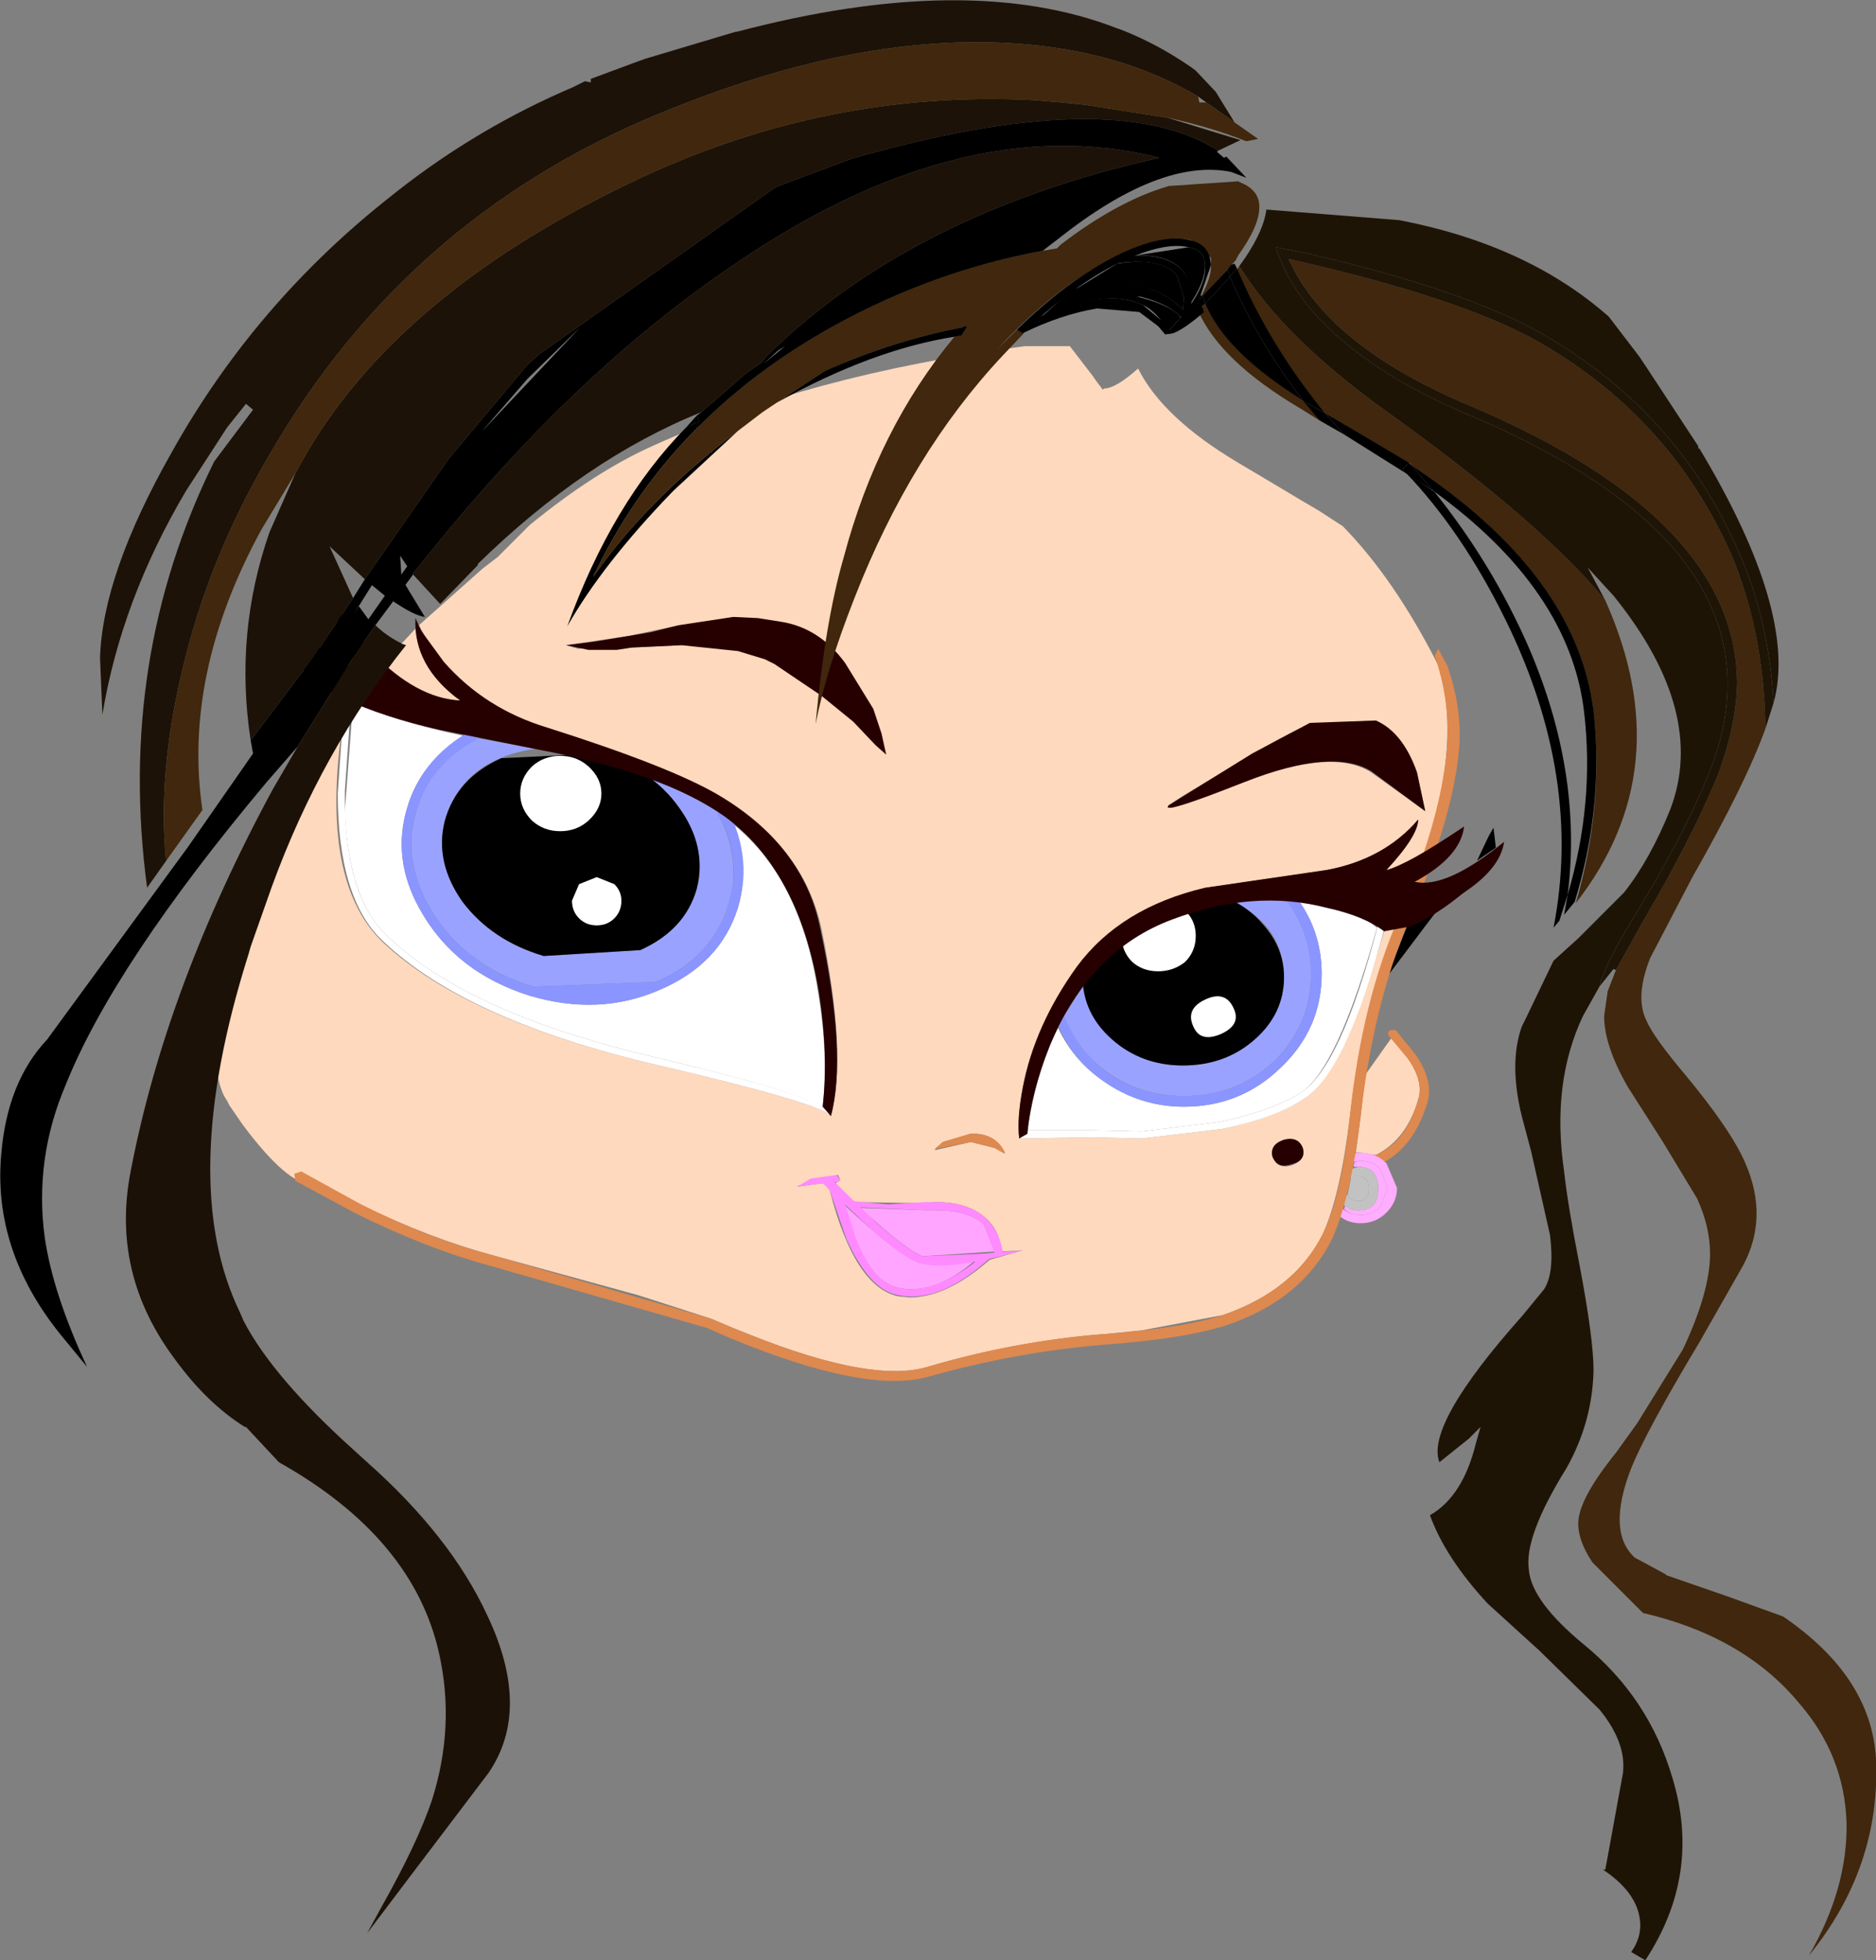 <?xml version="1.0" encoding="UTF-8" standalone="no"?>
<svg xmlns:xlink="http://www.w3.org/1999/xlink" height="83.25px" width="79.7px" xmlns="http://www.w3.org/2000/svg">
  <rect width="100%" height="100%" fill="#808080" stroke="none"/>
  <g transform="matrix(1.0, 0.0, 0.0, 1.0, 35.45, 59.3)">
    <path d="M25.1 -24.85 L24.75 -26.45 Q24.15 -28.2 23.0 -28.7 L20.25 -28.55 Q19.6 -28.35 17.8 -27.3 L14.8 -25.5 14.2 -25.1 14.35 -25.0 17.45 -26.1 Q21.15 -27.55 22.8 -26.5 L25.1 -24.85 M25.65 -31.05 Q26.65 -27.9 25.1 -23.1 23.85 -22.45 23.45 -22.35 24.75 -23.8 24.8 -24.45 23.3 -22.8 20.9 -22.35 L15.8 -21.6 Q12.15 -20.75 10.35 -18.25 8.5 -15.75 8.0 -13.1 7.75 -11.8 7.85 -10.95 L10.9 -11.0 13.05 -10.95 16.45 -11.35 Q18.6 -11.8 19.9 -12.6 21.6 -13.6 23.35 -19.75 L23.85 -19.95 Q22.45 -16.6 21.9 -11.9 21.5 -8.55 20.75 -6.9 19.55 -4.5 16.5 -3.45 L13.05 -2.8 11.55 -2.65 11.5 -2.65 Q7.7 -2.35 3.95 -1.25 1.6 -0.55 -3.55 -2.6 L-4.05 -2.8 -4.3 -2.9 -5.25 -3.3 -8.35 -4.3 -14.55 -6.0 Q-17.15 -6.7 -20.05 -8.1 L-21.9 -9.05 -22.2 -9.0 Q-23.25 -9.0 -25.15 -11.55 L-25.7 -12.35 -25.75 -12.45 -25.8 -12.55 Q-26.4 -13.35 -26.4 -16.2 -26.4 -18.75 -25.7 -20.15 L-25.8 -20.25 Q-23.85 -25.15 -20.8 -29.15 -22.0 -22.0 -19.2 -19.3 -15.65 -15.95 -7.45 -14.05 -0.6 -12.45 -0.15 -11.9 0.55 -14.5 -0.55 -19.85 -1.3 -23.4 -4.95 -25.5 -7.0 -26.75 -12.2 -28.35 -16.0 -29.55 -17.65 -32.75 L-14.95 -35.15 -14.3 -35.65 -12.95 -37.0 Q-10.2 -39.25 -7.75 -40.35 -1.05 -43.4 8.1 -44.6 L10.0 -44.6 11.0 -43.3 11.1 -43.15 11.4 -42.75 11.45 -42.8 Q11.95 -42.8 12.9 -43.65 13.95 -41.55 17.15 -39.65 L19.0 -38.55 19.75 -38.1 20.6 -37.6 21.6 -36.95 Q23.8 -34.7 25.65 -31.05 M-11.4 -31.9 L-10.9 -31.75 -8.6 -31.8 -6.45 -31.9 -6.6 -32.75 -8.7 -32.3 -11.4 -31.9 M19.4 -9.8 Q20.0 -10.0 19.9 -10.5 19.7 -11.05 19.1 -10.85 18.5 -10.7 18.65 -10.15 18.8 -9.65 19.4 -9.8 M7.1 -6.3 Q6.95 -7.1 6.45 -7.55 5.7 -8.25 4.3 -8.25 L3.85 -8.2 0.85 -8.25 0.05 -9.05 0.25 -9.2 0.15 -9.4 -0.95 -9.2 -1.6 -8.9 -0.5 -9.05 -0.45 -9.05 -0.2 -8.75 Q0.85 -4.65 2.7 -4.25 L3.2 -4.2 Q4.65 -4.2 6.3 -5.55 L6.6 -5.8 8.0 -6.2 7.15 -6.15 7.1 -6.3 M6.8 -10.55 Q7.0 -10.45 7.25 -10.3 6.85 -11.2 5.8 -11.15 L4.6 -10.8 4.25 -10.45 5.8 -10.8 6.8 -10.55" fill="#ffd9bd" fill-rule="evenodd" stroke="none"/>
    <path d="M5.95 -5.75 Q4.25 -4.3 2.75 -4.6 1.25 -4.9 0.45 -8.1 2.75 -5.95 3.65 -5.65 L5.95 -5.75" fill="#ffa5ff" fill-rule="evenodd" stroke="none"/>
    <path d="M6.35 -7.3 L6.8 -6.15 3.75 -5.95 Q3.05 -6.2 1.1 -8.0 L3.85 -7.9 4.3 -7.9 Q5.7 -7.9 6.35 -7.3" fill="#ffa5ff" fill-rule="evenodd" stroke="none"/>
    <path d="M23.65 -15.2 Q25.15 -13.7 24.8 -12.6 24.3 -10.9 23.0 -10.25 L22.35 -10.35 22.15 -10.35 22.35 -11.85 22.55 -13.65 23.65 -15.2" fill="#ffd9bd" fill-rule="evenodd" stroke="none"/>
    <path d="M22.25 -9.35 Q22.7 -9.35 22.7 -8.8 22.7 -8.3 22.25 -8.3 21.95 -8.3 21.8 -8.55 L21.95 -9.3 22.25 -9.35" fill="#c2c2c2" fill-rule="evenodd" stroke="none"/>
    <path d="M23.2 -9.65 L23.5 -8.85 23.2 -8.05 Q22.85 -7.7 22.35 -7.7 21.95 -7.7 21.65 -7.95 L21.7 -8.1 Q21.9 -7.9 22.25 -7.9 23.1 -7.9 23.1 -8.8 23.1 -9.75 22.25 -9.75 L22.05 -9.75 22.1 -9.95 22.35 -10.0 Q22.85 -10.0 23.2 -9.65" fill="#ffadff" fill-rule="evenodd" stroke="none"/>
    <path d="M23.5 -17.85 L24.4 -20.15 25.7 -20.75 25.35 -20.3 23.5 -17.85" fill="#000000" fill-rule="evenodd" stroke="none"/>
    <path d="M22.1 -20.65 L23.05 -19.9 Q21.35 -13.8 19.75 -12.85 18.5 -12.1 16.35 -11.65 L13.05 -11.25 10.9 -11.3 8.2 -11.3 Q8.55 -13.7 9.5 -15.65 10.2 -14.15 11.65 -13.25 13.1 -12.3 14.85 -12.3 17.25 -12.3 18.95 -13.95 20.7 -15.6 20.7 -17.95 20.7 -19.75 19.6 -21.2 L22.1 -20.65" fill="#ffffff" fill-rule="evenodd" stroke="none"/>
    <path d="M27.3 -22.75 L27.8 -23.8 28.0 -24.15 28.1 -23.3 27.3 -22.75" fill="#000000" fill-rule="evenodd" stroke="none"/>
    <path d="M9.75 -16.15 L10.55 -17.4 Q10.75 -16.0 11.95 -15.05 13.2 -14.05 14.8 -14.05 16.6 -14.05 17.85 -15.15 19.1 -16.25 19.1 -17.8 19.1 -19.9 17.0 -21.0 L19.1 -21.2 Q20.25 -19.75 20.25 -17.95 20.25 -15.8 18.7 -14.25 17.1 -12.75 14.85 -12.75 13.15 -12.75 11.75 -13.65 10.35 -14.6 9.75 -16.15" fill="#99a3ff" fill-rule="evenodd" stroke="none"/>
    <path d="M-17.3 -20.95 Q-18.35 -22.9 -17.75 -24.9 -17.15 -26.9 -15.15 -27.95 L-12.7 -27.5 Q-15.8 -27.05 -16.55 -24.45 -17.0 -22.7 -15.8 -21.0 -14.55 -19.35 -12.35 -18.7 L-8.25 -18.95 Q-6.35 -19.8 -5.85 -21.55 -5.5 -22.8 -6.1 -24.1 -6.65 -25.4 -7.85 -26.25 -6.35 -25.7 -5.0 -24.85 -3.9 -22.8 -4.5 -20.9 -5.2 -18.6 -7.6 -17.6 L-12.8 -17.4 Q-15.9 -18.35 -17.3 -20.95" fill="#99a3ff" fill-rule="evenodd" stroke="none"/>
    <path d="M-19.2 -31.1 L-17.8 -32.6 Q-17.6 -30.8 -15.9 -29.55 -17.5 -29.6 -19.2 -31.1" fill="#ffd9bd" fill-rule="evenodd" stroke="none"/>
    <path d="M-18.15 -25.0 Q-18.8 -22.85 -17.65 -20.75 -16.15 -18.0 -12.9 -17.0 -10.0 -16.15 -7.45 -17.25 -4.85 -18.35 -4.1 -20.75 -3.6 -22.5 -4.3 -24.3 -1.45 -22.0 -0.7 -17.2 -0.25 -14.55 -0.5 -12.3 -1.75 -13.0 -7.4 -14.35 -15.5 -16.2 -19.0 -19.55 -20.65 -21.1 -20.8 -24.85 L-20.45 -29.45 Q-18.6 -28.65 -15.75 -28.05 -17.6 -26.9 -18.15 -25.0" fill="#ffffff" fill-rule="evenodd" stroke="none"/>
    <path d="M24.7 -14.5 Q25.45 -13.4 25.2 -12.5 24.6 -10.5 23.15 -9.85 22.95 -9.8 22.9 -10.0 22.8 -10.15 23.0 -10.25 24.3 -10.8 24.8 -12.6 25.05 -13.35 24.35 -14.35 L23.6 -15.25 Q23.45 -15.4 23.6 -15.55 L23.85 -15.55 24.7 -14.5" fill="#de894f" fill-rule="evenodd" stroke="none"/>
    <path d="M10.55 -17.8 L10.55 -17.9 10.45 -17.9 12.05 -19.5 13.85 -20.85 15.95 -21.4 Q17.35 -21.05 18.2 -20.05 19.1 -19.05 19.1 -17.8 19.1 -16.25 17.85 -15.15 16.6 -14.05 14.8 -14.05 13.05 -14.05 11.8 -15.15 10.55 -16.25 10.55 -17.8" fill="#000000" fill-rule="evenodd" stroke="none"/>
    <path d="M21.9 -10.3 L22.35 -10.35 Q23.0 -10.35 23.45 -9.9 L23.9 -8.85 Q23.9 -8.25 23.45 -7.8 23.0 -7.35 22.35 -7.35 21.8 -7.35 21.4 -7.7 21.2 -7.8 21.35 -7.95 L21.6 -7.95 Q21.95 -7.7 22.35 -7.7 22.85 -7.7 23.2 -8.05 L23.5 -8.85 23.2 -9.65 Q22.85 -10.0 22.35 -10.0 L22.0 -9.95 21.75 -10.1 21.9 -10.3" fill="#ffadff" fill-rule="evenodd" stroke="none"/>
    <path d="M21.8 -9.6 L22.25 -9.75 Q23.1 -9.75 23.1 -8.8 23.1 -7.9 22.25 -7.9 21.7 -7.9 21.45 -8.4 L21.55 -8.65 21.8 -8.55 Q21.95 -8.3 22.25 -8.3 22.7 -8.3 22.7 -8.8 22.7 -9.35 22.25 -9.35 L21.75 -9.2 21.8 -9.35 21.8 -9.6" fill="#c2c2c2" fill-rule="evenodd" stroke="none"/>
    <path d="M-20.8 -25.7 Q-20.85 -21.3 -19.0 -19.55 -15.5 -16.2 -7.4 -14.35 -0.7 -12.75 -0.2 -12.1 L-0.15 -11.9 Q-0.6 -12.45 -7.45 -14.05 -15.65 -15.95 -19.2 -19.35 -21.1 -21.15 -21.1 -25.6 L-20.9 -28.5 -20.65 -29.9 -20.4 -29.8 -20.6 -28.55 -20.8 -25.7" fill="#ffffff" fill-rule="evenodd" stroke="none"/>
    <path d="M-17.65 -20.75 Q-18.8 -22.85 -18.15 -25.0 -17.45 -27.3 -15.1 -28.45 L-14.9 -28.05 Q-17.1 -27.0 -17.75 -24.9 -18.35 -22.9 -17.3 -20.95 -15.9 -18.35 -12.8 -17.4 L-7.6 -17.6 Q-5.2 -18.6 -4.5 -20.9 -3.85 -23.0 -5.15 -25.1 L-4.75 -25.3 Q-3.4 -23.05 -4.1 -20.75 -4.85 -18.35 -7.45 -17.25 -10.0 -16.15 -12.9 -17.0 -16.15 -18.0 -17.65 -20.75" fill="#8a95ff" fill-rule="evenodd" stroke="none"/>
    <path d="M-8.25 -18.95 L-12.35 -18.7 Q-14.55 -19.35 -15.8 -21.0 -17.0 -22.7 -16.55 -24.45 -16.05 -26.25 -14.15 -27.1 L-10.05 -27.3 Q-7.8 -26.7 -6.6 -25.0 -5.4 -23.35 -5.85 -21.55 -6.35 -19.8 -8.25 -18.95" fill="#000000" fill-rule="evenodd" stroke="none"/>
    <path d="M-9.35 -20.3 Q-9.65 -20.0 -10.1 -20.0 -10.55 -20.0 -10.85 -20.3 -11.15 -20.6 -11.15 -21.05 L-10.85 -21.75 -10.1 -22.05 -9.35 -21.75 Q-9.05 -21.45 -9.05 -21.05 -9.05 -20.6 -9.35 -20.3" fill="#ffffff" fill-rule="evenodd" stroke="none"/>
    <path d="M-10.45 -24.45 Q-10.95 -24.0 -11.65 -24.0 -12.35 -24.0 -12.85 -24.45 -13.35 -24.95 -13.35 -25.6 -13.35 -26.25 -12.85 -26.75 -12.35 -27.2 -11.65 -27.2 -10.95 -27.2 -10.45 -26.75 -9.9 -26.25 -9.9 -25.6 -9.9 -24.95 -10.45 -24.45" fill="#ffffff" fill-rule="evenodd" stroke="none"/>
    <path d="M23.1 -20.05 L23.4 -20.0 Q21.75 -13.7 19.9 -12.6 18.65 -11.8 16.45 -11.35 L13.05 -10.95 10.9 -11.0 7.85 -10.95 8.2 -11.3 10.9 -11.3 13.05 -11.25 16.35 -11.65 Q18.5 -12.1 19.75 -12.85 21.5 -13.9 23.1 -20.05" fill="#ffffff" fill-rule="evenodd" stroke="none"/>
    <path d="M9.3 -16.25 L9.7 -16.35 Q10.25 -14.75 11.65 -13.7 13.1 -12.75 14.85 -12.75 17.1 -12.75 18.7 -14.25 20.25 -15.8 20.25 -17.95 20.25 -19.95 18.85 -21.45 L19.15 -21.75 Q20.7 -20.15 20.7 -17.95 20.7 -15.6 18.95 -13.95 17.25 -12.3 14.85 -12.3 12.95 -12.3 11.4 -13.4 9.9 -14.45 9.3 -16.25" fill="#8a95ff" fill-rule="evenodd" stroke="none"/>
    <path d="M16.95 -16.5 Q17.3 -15.8 16.45 -15.4 15.55 -15.0 15.25 -15.7 14.9 -16.45 15.75 -16.85 16.6 -17.25 16.95 -16.5" fill="#ffffff" fill-rule="evenodd" stroke="none"/>
    <path d="M15.35 -19.55 Q15.35 -18.9 14.9 -18.45 14.4 -18.05 13.75 -18.05 13.1 -18.05 12.65 -18.45 12.2 -18.9 12.2 -19.55 L12.2 -19.7 14.5 -20.9 Q15.35 -20.45 15.35 -19.55" fill="#ffffff" fill-rule="evenodd" stroke="none"/>
    <path d="M17.45 -26.1 Q13.8 -24.65 14.2 -25.1 L17.75 -27.3 20.2 -28.6 23.0 -28.7 Q24.15 -28.2 24.75 -26.5 L25.1 -24.85 22.8 -26.55 Q21.15 -27.55 17.45 -26.1" fill="#260000" fill-rule="evenodd" stroke="none"/>
    <path d="M6.8 -10.55 L5.8 -10.8 4.25 -10.5 4.6 -10.8 5.75 -11.15 Q6.85 -11.2 7.25 -10.35 7.2 -10.3 6.8 -10.55" fill="#de894f" fill-rule="evenodd" stroke="none"/>
    <path d="M-0.5 -9.05 L-0.3 -9.25 -0.1 -9.2 1.8 -7.35 Q3.25 -6.1 3.75 -5.95 L6.2 -6.05 8.0 -6.2 Q4.85 -5.3 3.65 -5.65 3.05 -5.8 1.5 -7.15 L-0.5 -9.05" fill="#ff8aff" fill-rule="evenodd" stroke="none"/>
    <path d="M-0.9 -9.0 L-1.6 -8.9 -1.0 -9.25 0.1 -9.4 0.25 -9.2 Q0.2 -9.05 0.05 -9.1 L-0.9 -9.0" fill="#ff8aff" fill-rule="evenodd" stroke="none"/>
    <path d="M0.05 -8.8 L0.3 -8.65 0.9 -6.75 Q1.65 -4.8 2.75 -4.6 4.2 -4.3 6.1 -5.8 L6.25 -5.95 6.45 -5.9 6.65 -5.9 6.3 -5.6 Q4.35 -3.95 2.7 -4.3 1.5 -4.5 0.5 -6.7 L-0.25 -8.9 0.05 -8.8" fill="#ff8aff" fill-rule="evenodd" stroke="none"/>
    <path d="M0.5 -8.25 L0.7 -8.3 2.3 -8.15 3.85 -8.25 4.3 -8.25 Q5.7 -8.25 6.45 -7.55 7.0 -7.0 7.15 -6.15 L7.0 -5.95 6.8 -6.1 6.35 -7.3 Q5.7 -7.9 4.3 -7.9 L3.85 -7.9 0.6 -8.05 0.5 -8.25" fill="#ff8aff" fill-rule="evenodd" stroke="none"/>
    <path d="M19.4 -9.85 Q18.8 -9.65 18.6 -10.2 18.5 -10.7 19.1 -10.9 19.7 -11.05 19.9 -10.55 20.05 -10.0 19.4 -9.85" fill="#260000" fill-rule="evenodd" stroke="none"/>
    <path d="M-24.1 -33.8 L-22.55 -32.35 Q-20.85 -30.9 -20.05 -30.8 -21.3 -32.25 -21.1 -33.4 L-19.6 -31.55 Q-17.75 -29.65 -15.9 -29.55 -17.9 -31.0 -17.8 -33.05 L-17.55 -32.5 -16.6 -31.2 Q-14.85 -29.2 -12.2 -28.4 -7.0 -26.75 -4.95 -25.55 -1.3 -23.4 -0.6 -19.85 0.55 -14.5 -0.15 -11.9 L-0.5 -12.3 Q-0.25 -14.45 -0.65 -17.1 -1.5 -22.35 -4.7 -24.65 -7.25 -26.45 -12.5 -27.45 L-16.75 -28.3 Q-19.2 -28.85 -21.0 -29.7 -22.25 -30.25 -23.0 -31.45 L-24.1 -33.8" fill="#260000" fill-rule="evenodd" stroke="none"/>
    <path d="M25.5 -31.45 L25.65 -31.75 26.05 -31.0 Q26.65 -29.25 26.55 -27.65 26.35 -24.75 24.4 -20.2 22.9 -16.65 22.35 -11.85 21.95 -8.5 21.15 -6.7 19.9 -4.15 16.75 -3.05 14.95 -2.45 11.55 -2.2 7.8 -1.9 4.05 -0.85 1.4 -0.05 -4.5 -2.5 L-5.4 -2.9 -14.65 -5.55 Q-17.4 -6.3 -20.4 -7.8 L-22.9 -9.15 -22.95 -9.45 -22.65 -9.55 -20.2 -8.2 Q-17.25 -6.7 -14.55 -6.0 L-5.25 -3.3 -4.3 -2.9 Q1.45 -0.5 3.95 -1.25 7.65 -2.35 11.5 -2.65 L11.55 -2.65 Q14.8 -2.9 16.5 -3.45 19.55 -4.5 20.75 -6.9 21.55 -8.55 21.9 -11.9 22.4 -16.75 24.0 -20.4 25.9 -24.8 26.05 -27.95 26.1 -29.7 25.5 -31.45" fill="#de894f" fill-rule="evenodd" stroke="none"/>
    <path d="M10.3 -18.25 Q12.15 -20.75 15.75 -21.6 L20.9 -22.35 Q23.35 -22.8 24.8 -24.5 24.8 -23.8 23.45 -22.35 24.3 -22.55 26.75 -24.2 26.6 -22.9 24.65 -21.85 26.0 -21.55 28.45 -23.55 28.2 -21.75 24.4 -20.2 L23.35 -19.75 Q22.5 -20.4 20.9 -20.75 17.8 -21.55 14.35 -20.25 10.85 -18.95 9.15 -14.9 8.35 -12.9 8.2 -11.15 L7.85 -10.95 Q7.75 -11.8 8.0 -13.1 8.5 -15.75 10.3 -18.25" fill="#260000" fill-rule="evenodd" stroke="none"/>
    <path d="M24.45 -19.95 L23.35 -19.75 24.25 -21.0 27.85 -22.4 Q25.95 -20.55 24.45 -19.95" fill="#260000" fill-rule="evenodd" stroke="none"/>
    <path d="M2.2 -27.25 L1.75 -27.65 0.8 -28.65 -0.55 -29.75 -2.55 -31.1 -2.95 -31.3 -4.1 -31.65 -6.5 -31.9 -8.6 -31.8 -9.25 -31.7 -10.45 -31.7 -11.4 -31.9 -10.2 -32.05 -7.8 -32.45 -6.6 -32.75 -4.3 -33.1 -3.25 -33.05 -2.3 -32.9 Q-0.65 -32.65 0.45 -31.15 L1.65 -29.2 2.0 -28.15 2.2 -27.25" fill="#260000" fill-rule="evenodd" stroke="none"/>
    <path d="M-22.9 -39.2 Q-19.05 -46.55 -8.75 -51.5 -0.5 -55.5 8.45 -55.05 L9.65 -54.95 10.65 -54.85 14.15 -54.3 17.25 -53.35 16.3 -52.9 Q11.85 -55.75 0.7 -52.55 L-2.5 -51.35 -12.55 -44.25 -13.05 -43.8 -13.3 -43.5 -16.4 -39.8 -19.95 -34.7 -21.45 -36.1 -20.45 -33.9 -20.75 -33.45 -22.2 -31.3 -24.8 -27.85 Q-25.5 -32.4 -24.0 -36.7 L-22.9 -39.2 M17.0 -54.1 L15.8 -54.95 15.45 -55.2 Q12.15 -57.15 7.7 -57.45 1.15 -57.9 -6.75 -54.75 -18.05 -50.35 -24.05 -39.9 -26.6 -35.55 -27.7 -30.85 -28.75 -26.5 -28.4 -22.8 L-28.35 -22.8 -29.2 -21.6 Q-30.5 -31.3 -26.35 -39.7 L-24.7 -41.9 -25.0 -42.15 -25.8 -41.15 -27.55 -38.45 Q-30.3 -33.8 -31.1 -28.95 L-31.2 -31.35 Q-31.1 -34.9 -28.15 -40.1 -24.6 -46.45 -18.8 -51.0 L-18.55 -51.2 Q-15.1 -53.9 -11.1 -55.6 L-10.6 -55.85 -10.35 -55.8 -10.35 -55.95 -8.6 -56.6 -8.05 -56.8 -4.2 -57.95 -4.15 -57.95 Q5.7 -60.55 12.0 -58.1 L12.15 -58.05 Q13.7 -57.45 15.15 -56.45 L15.35 -56.3 16.2 -55.4 17.0 -54.1 M-3.05 -44.0 L-3.1 -43.9 -3.75 -43.45 -5.65 -41.8 Q-10.6 -39.8 -15.15 -35.35 L-15.15 -35.3 -16.75 -33.65 -17.9 -34.9 -17.9 -34.95 -17.05 -36.0 Q-11.1 -43.35 -4.65 -47.8 5.3 -54.75 13.8 -52.6 3.1 -50.2 -3.05 -44.0" fill="#1d1207" fill-rule="evenodd" stroke="none"/>
    <path d="M14.15 -54.3 L10.65 -54.85 9.65 -54.95 8.45 -55.05 Q-0.5 -55.5 -8.75 -51.5 -19.05 -46.55 -22.9 -39.2 L-24.35 -36.8 Q-27.7 -30.65 -26.85 -24.9 L-28.35 -22.8 -28.4 -22.8 Q-28.75 -26.5 -27.7 -30.85 -26.6 -35.55 -24.05 -39.9 -18.05 -50.35 -6.75 -54.75 1.15 -57.9 7.7 -57.45 12.15 -57.15 15.45 -55.2 L15.5 -54.95 15.8 -54.95 17.0 -54.1 18.0 -53.4 17.5 -53.3 Q16.0 -53.9 14.15 -54.3 M8.85 -48.65 L9.45 -48.75 9.6 -48.9 Q12.0 -50.75 14.2 -51.4 L17.15 -51.6 17.25 -51.55 Q18.0 -51.25 18.05 -50.6 L18.05 -50.5 Q18.05 -49.7 17.15 -48.45 L17.05 -48.25 16.7 -47.85 15.65 -46.75 15.6 -46.75 Q16.0 -47.5 16.0 -48.0 L16.0 -48.35 15.15 -49.1 Q13.9 -49.4 11.9 -48.35 L11.85 -48.35 Q9.35 -47.1 6.9 -44.45 L7.75 -45.3 8.05 -45.15 7.15 -44.2 Q3.25 -40.05 0.85 -33.9 -0.35 -30.85 -0.8 -28.55 -0.4 -32.9 0.4 -35.65 1.85 -41.1 5.1 -45.0 L5.4 -45.05 5.65 -45.45 5.5 -45.45 5.45 -45.4 Q2.55 -44.85 -0.4 -43.55 L-2.45 -42.2 -3.05 -41.8 -4.1 -41.0 Q-8.0 -38.05 -10.25 -34.8 -7.05 -41.6 0.05 -45.5 4.25 -47.8 8.85 -48.65 M17.2 -48.0 Q19.05 -45.0 23.35 -41.9 30.0 -37.15 32.75 -33.8 35.95 -26.65 31.5 -20.95 32.7 -25.1 32.25 -29.05 31.6 -34.85 24.5 -39.55 L24.45 -39.65 24.4 -39.6 21.2 -41.55 20.85 -41.75 Q18.5 -44.55 17.1 -47.85 L17.2 -48.0 M39.55 -28.35 Q38.7 -26.0 36.45 -22.05 L34.65 -18.6 Q34.0 -16.95 34.5 -15.95 34.8 -15.25 36.15 -13.65 38.1 -11.3 38.7 -9.9 39.7 -7.6 38.6 -5.55 L36.75 -2.3 Q34.5 1.45 33.85 3.05 32.8 5.75 34.0 6.85 L35.3 7.55 35.35 7.6 37.95 8.5 40.3 9.35 Q44.05 11.9 44.25 15.4 44.45 20.0 41.4 23.75 43.05 20.9 43.0 18.1 42.9 15.25 41.0 13.05 38.65 10.2 34.35 9.2 L32.2 7.05 Q31.6 6.15 31.6 5.4 31.6 4.45 33.0 2.65 L33.2 2.4 34.1 1.15 36.05 -2.0 Q37.2 -4.45 37.2 -6.05 37.2 -7.2 36.65 -8.4 L35.2 -10.8 33.7 -13.15 Q32.7 -14.9 32.7 -16.15 L32.85 -17.2 33.2 -18.1 34.4 -20.25 Q36.4 -23.65 37.5 -26.3 38.3 -28.4 38.35 -30.25 38.35 -37.25 27.05 -42.05 20.95 -44.6 19.3 -48.3 L19.95 -48.15 Q26.85 -46.55 30.05 -44.7 35.55 -41.5 38.1 -35.75 39.5 -32.4 39.55 -28.35 M15.45 -46.1 L15.75 -46.4 Q16.6 -44.35 19.95 -42.3 L20.6 -41.45 19.8 -41.95 Q16.4 -43.95 15.45 -46.1" fill="#40270d" fill-rule="evenodd" stroke="none"/>
    <path d="M-24.8 -27.85 L-22.2 -31.3 -20.75 -33.45 -20.45 -33.9 -19.95 -34.7 -16.4 -39.8 -13.3 -43.5 -13.05 -43.8 -12.55 -44.25 -2.5 -51.35 0.7 -52.55 Q11.85 -55.75 16.3 -52.9 L16.25 -52.85 16.55 -52.6 16.65 -52.65 17.5 -51.75 16.85 -52.0 Q13.85 -52.6 9.5 -49.15 L8.85 -48.65 Q4.25 -47.8 0.05 -45.5 -7.05 -41.6 -10.25 -34.8 -8.0 -38.05 -4.1 -41.0 L-6.85 -38.45 Q-9.85 -35.35 -11.35 -32.7 -9.45 -37.95 -6.3 -41.15 L-5.75 -41.4 -5.85 -41.65 -5.65 -41.8 -3.75 -43.45 -3.1 -43.9 -3.05 -44.0 -2.95 -43.9 -2.1 -44.6 -3.05 -44.0 Q3.1 -50.2 13.8 -52.6 5.3 -54.75 -4.65 -47.8 -11.1 -43.35 -17.05 -36.0 L-17.9 -34.95 -17.9 -34.9 -19.5 -32.75 -20.4 -31.45 -22.8 -27.6 -24.15 -26.05 Q-30.6 -18.35 -32.65 -13.25 -34.0 -10.1 -33.55 -6.75 -33.2 -4.35 -31.75 -1.25 L-32.9 -2.65 Q-35.75 -6.2 -35.4 -10.25 -35.15 -13.35 -33.45 -15.15 L-27.45 -23.35 -24.7 -27.3 -24.8 -27.85 M-2.45 -42.2 L-0.4 -43.55 Q2.55 -44.85 5.45 -45.4 L5.5 -45.45 5.65 -45.45 5.4 -45.05 5.1 -45.0 Q1.6 -44.45 -2.45 -42.2 M24.25 -39.25 L25.5 -38.4 Q27.95 -35.35 29.5 -31.8 31.8 -26.45 31.15 -21.3 L30.8 -20.2 30.55 -19.9 Q31.8 -26.3 28.5 -33.0 26.65 -36.75 24.25 -39.25 M-15.0 -40.95 L-10.8 -45.4 -13.05 -43.2 -15.0 -40.95 M-18.45 -35.7 L-18.4 -34.9 -18.15 -35.25 -18.45 -35.7 M-19.8 -33.0 L-19.1 -34.0 -19.65 -34.45 -20.4 -33.25 -20.2 -33.55 -19.8 -33.0" fill="#000000" fill-rule="evenodd" stroke="none"/>
    <path d="M17.2 -48.0 L17.45 -48.35 Q18.25 -49.55 18.35 -50.4 L24.0 -49.95 Q29.45 -48.9 32.9 -45.85 L34.2 -44.15 34.5 -43.7 36.7 -40.35 36.7 -40.25 36.75 -40.25 Q40.95 -33.25 39.9 -29.45 39.7 -33.0 38.4 -35.9 35.85 -41.75 30.2 -45.05 26.95 -46.95 20.05 -48.55 L18.75 -48.8 18.85 -48.5 19.15 -47.8 Q19.55 -47.0 20.25 -46.15 22.5 -43.55 26.9 -41.7 40.9 -35.8 37.15 -26.45 36.05 -23.75 34.05 -20.5 32.75 -18.4 32.5 -17.4 L31.8 -16.15 Q30.45 -13.3 31.0 -9.55 31.15 -8.15 31.65 -5.6 32.25 -2.45 32.25 -1.1 32.2 1.1 31.1 3.05 29.3 5.95 29.5 7.35 29.6 8.7 31.85 10.55 34.6 12.8 35.6 16.2 36.85 20.3 34.45 23.95 L33.85 23.6 Q34.35 22.9 34.2 22.1 34.0 21.0 32.65 20.1 L32.75 20.1 33.5 16.0 Q33.65 14.7 32.5 13.3 L29.95 10.8 27.75 8.8 Q25.95 6.85 25.3 5.05 26.7 4.25 27.25 2.0 L27.45 1.3 26.95 1.8 25.7 2.8 Q25.1 1.2 29.25 -3.45 L30.15 -4.55 Q30.6 -5.25 30.4 -6.85 L29.6 -10.4 29.2 -11.9 Q28.65 -14.15 29.2 -15.7 L29.35 -16.0 30.55 -18.5 31.6 -19.45 33.55 -21.4 Q34.65 -22.8 35.5 -24.9 37.1 -29.05 33.1 -34.0 L32.0 -35.2 32.75 -33.8 Q30.0 -37.15 23.35 -41.9 19.05 -45.0 17.2 -48.0" fill="#1e1406" fill-rule="evenodd" stroke="none"/>
    <path d="M32.5 -17.4 Q32.75 -18.4 34.05 -20.5 36.05 -23.75 37.15 -26.45 40.9 -35.8 26.9 -41.7 22.5 -43.55 20.25 -46.15 19.55 -47.0 19.15 -47.8 L18.85 -48.5 18.75 -48.8 20.05 -48.55 Q26.95 -46.95 30.2 -45.05 35.85 -41.75 38.4 -35.9 39.7 -33.0 39.9 -29.45 L39.55 -28.35 Q39.5 -32.4 38.1 -35.75 35.55 -41.5 30.05 -44.7 26.85 -46.55 19.95 -48.15 L19.3 -48.3 Q20.95 -44.6 27.05 -42.05 38.35 -37.25 38.35 -30.25 38.3 -28.4 37.5 -26.3 36.4 -23.65 34.4 -20.25 L33.2 -18.1 33.1 -18.15 32.5 -17.4" fill="#1f1507" fill-rule="evenodd" stroke="none"/>
    <path d="M-19.5 -32.75 Q-19.05 -32.3 -18.35 -31.95 L-18.2 -31.9 Q-21.8 -27.4 -23.9 -21.65 L-24.8 -19.1 -24.9 -18.75 Q-27.95 -9.1 -25.25 -3.55 L-25.1 -3.2 Q-23.85 -0.8 -20.4 2.3 L-19.85 2.8 Q-16.3 5.95 -14.75 9.3 -12.85 13.3 -14.7 16.0 L-18.15 20.55 -19.85 22.8 -19.25 21.7 Q-17.7 18.95 -17.1 17.15 -16.1 14.0 -16.8 10.9 -17.9 6.0 -23.6 2.8 L-25.0 1.3 -25.05 1.3 Q-26.65 0.3 -28.0 -1.55 -30.75 -5.2 -29.9 -9.55 -28.4 -17.4 -23.85 -25.8 L-22.8 -27.6 -20.4 -31.45 -19.5 -32.75" fill="#1c1107" fill-rule="evenodd" stroke="none"/>
    <path d="M12.8 -48.45 L15.05 -48.8 Q15.6 -48.7 15.7 -48.3 15.9 -47.6 15.15 -46.45 15.2 -47.3 14.8 -47.8 14.2 -48.5 12.8 -48.45" fill="#000000" fill-rule="evenodd" stroke="none"/>
    <path d="M14.7 -45.8 L14.2 -45.25 Q13.65 -46.1 13.1 -46.35 11.55 -47.1 8.75 -45.8 L9.65 -46.6 Q11.45 -47.1 13.05 -46.65 14.2 -46.35 14.65 -45.9 L14.7 -45.8" fill="#000000" fill-rule="evenodd" stroke="none"/>
    <path d="M14.55 -47.6 L14.85 -46.65 14.8 -46.15 Q13.2 -47.75 10.3 -47.05 L12.0 -48.1 Q13.9 -48.4 14.55 -47.6" fill="#000000" fill-rule="evenodd" stroke="none"/>
    <path d="M15.75 -46.4 L16.8 -47.55 Q17.95 -44.85 19.9 -42.3 16.6 -44.35 15.75 -46.4" fill="#000000" fill-rule="evenodd" stroke="none"/>
    <path d="M-18.25 -34.5 L-17.4 -33.1 Q-17.85 -33.15 -18.8 -33.8 L-18.25 -34.5" fill="#000000" fill-rule="evenodd" stroke="none"/>
    <path d="M15.75 -46.4 L15.65 -46.75 16.7 -47.85 16.8 -47.55 15.75 -46.4" fill="#000000" fill-rule="evenodd" stroke="none"/>
    <path d="M-5.75 -41.4 L-6.3 -41.15 -5.85 -41.65 -5.75 -41.4" fill="#000000" fill-rule="evenodd" stroke="none"/>
    <path d="M-3.05 -44.0 L-2.15 -44.65 -2.95 -43.9 -3.05 -44.0" fill="#000000" fill-rule="evenodd" stroke="none"/>
    <path d="M15.55 -46.75 L15.65 -46.75 15.45 -46.5 15.55 -46.75" fill="#000000" fill-rule="evenodd" stroke="none"/>
    <path d="M25.45 -38.45 L24.5 -39.55 Q31.55 -34.9 32.25 -29.1 32.7 -25.1 31.45 -21.0 L31.0 -20.45 31.15 -21.3 Q32.3 -25.2 31.85 -29.05 31.25 -34.25 25.45 -38.45" fill="#000000" fill-rule="evenodd" stroke="none"/>
    <path d="M21.65 -40.85 L20.85 -41.75 21.2 -41.55 24.4 -39.65 24.15 -39.4 24.2 -39.25 21.65 -40.85" fill="#000000" fill-rule="evenodd" stroke="none"/>
    <path d="M15.45 -46.5 L15.65 -46.75 15.75 -46.4 15.45 -46.15 15.25 -46.55 15.55 -46.75 15.45 -46.5" fill="#000000" fill-rule="evenodd" stroke="none"/>
    <path d="M24.15 -39.4 L24.4 -39.65 24.5 -39.55 25.45 -38.45 24.2 -39.25 24.15 -39.4" fill="#000000" fill-rule="evenodd" stroke="none"/>
    <path d="M19.95 -42.25 L19.9 -42.3 Q17.95 -44.85 16.8 -47.55 L17.1 -47.9 Q18.5 -44.6 20.85 -41.75 L19.95 -42.25" fill="#000000" fill-rule="evenodd" stroke="none"/>
    <path d="M16.85 -48.05 L17.0 -48.1 17.1 -47.9 16.8 -47.55 16.7 -47.85 16.85 -48.05" fill="#000000" fill-rule="evenodd" stroke="none"/>
    <path d="M19.95 -42.25 L20.85 -41.75 21.65 -40.85 20.6 -41.45 19.9 -42.3 19.95 -42.25" fill="#000000" fill-rule="evenodd" stroke="none"/>
    <path d="M13.75 -45.45 L12.95 -46.05 11.15 -46.2 Q9.65 -45.95 8.0 -45.15 L8.3 -45.65 Q11.4 -47.15 13.1 -46.35 L14.0 -45.6 14.35 -45.15 14.05 -45.1 13.75 -45.45" fill="#000000" fill-rule="evenodd" stroke="none"/>
    <path d="M11.85 -48.35 Q14.0 -48.7 14.8 -47.8 15.45 -47.0 15.0 -45.8 L14.95 -45.55 14.65 -45.9 Q14.15 -46.4 13.0 -46.7 L9.5 -46.55 9.9 -46.95 Q13.05 -47.9 14.8 -46.15 L14.85 -46.65 14.55 -47.6 Q13.9 -48.4 11.9 -48.1 L11.85 -48.35" fill="#000000" fill-rule="evenodd" stroke="none"/>
    <path d="M15.7 -48.3 Q15.6 -48.7 15.05 -48.8 14.0 -49.05 12.1 -48.15 10.1 -47.15 8.0 -45.15 L7.75 -45.3 Q9.9 -47.4 12.0 -48.45 13.95 -49.4 15.1 -49.1 15.8 -48.95 15.95 -48.35 L16.0 -48.05 15.55 -46.75 15.5 -46.6 15.7 -46.05 Q14.9 -45.35 14.4 -45.15 L14.05 -45.1 Q16.05 -47.1 15.7 -48.3" fill="#000000" fill-rule="evenodd" stroke="none"/>
  </g>
</svg>

